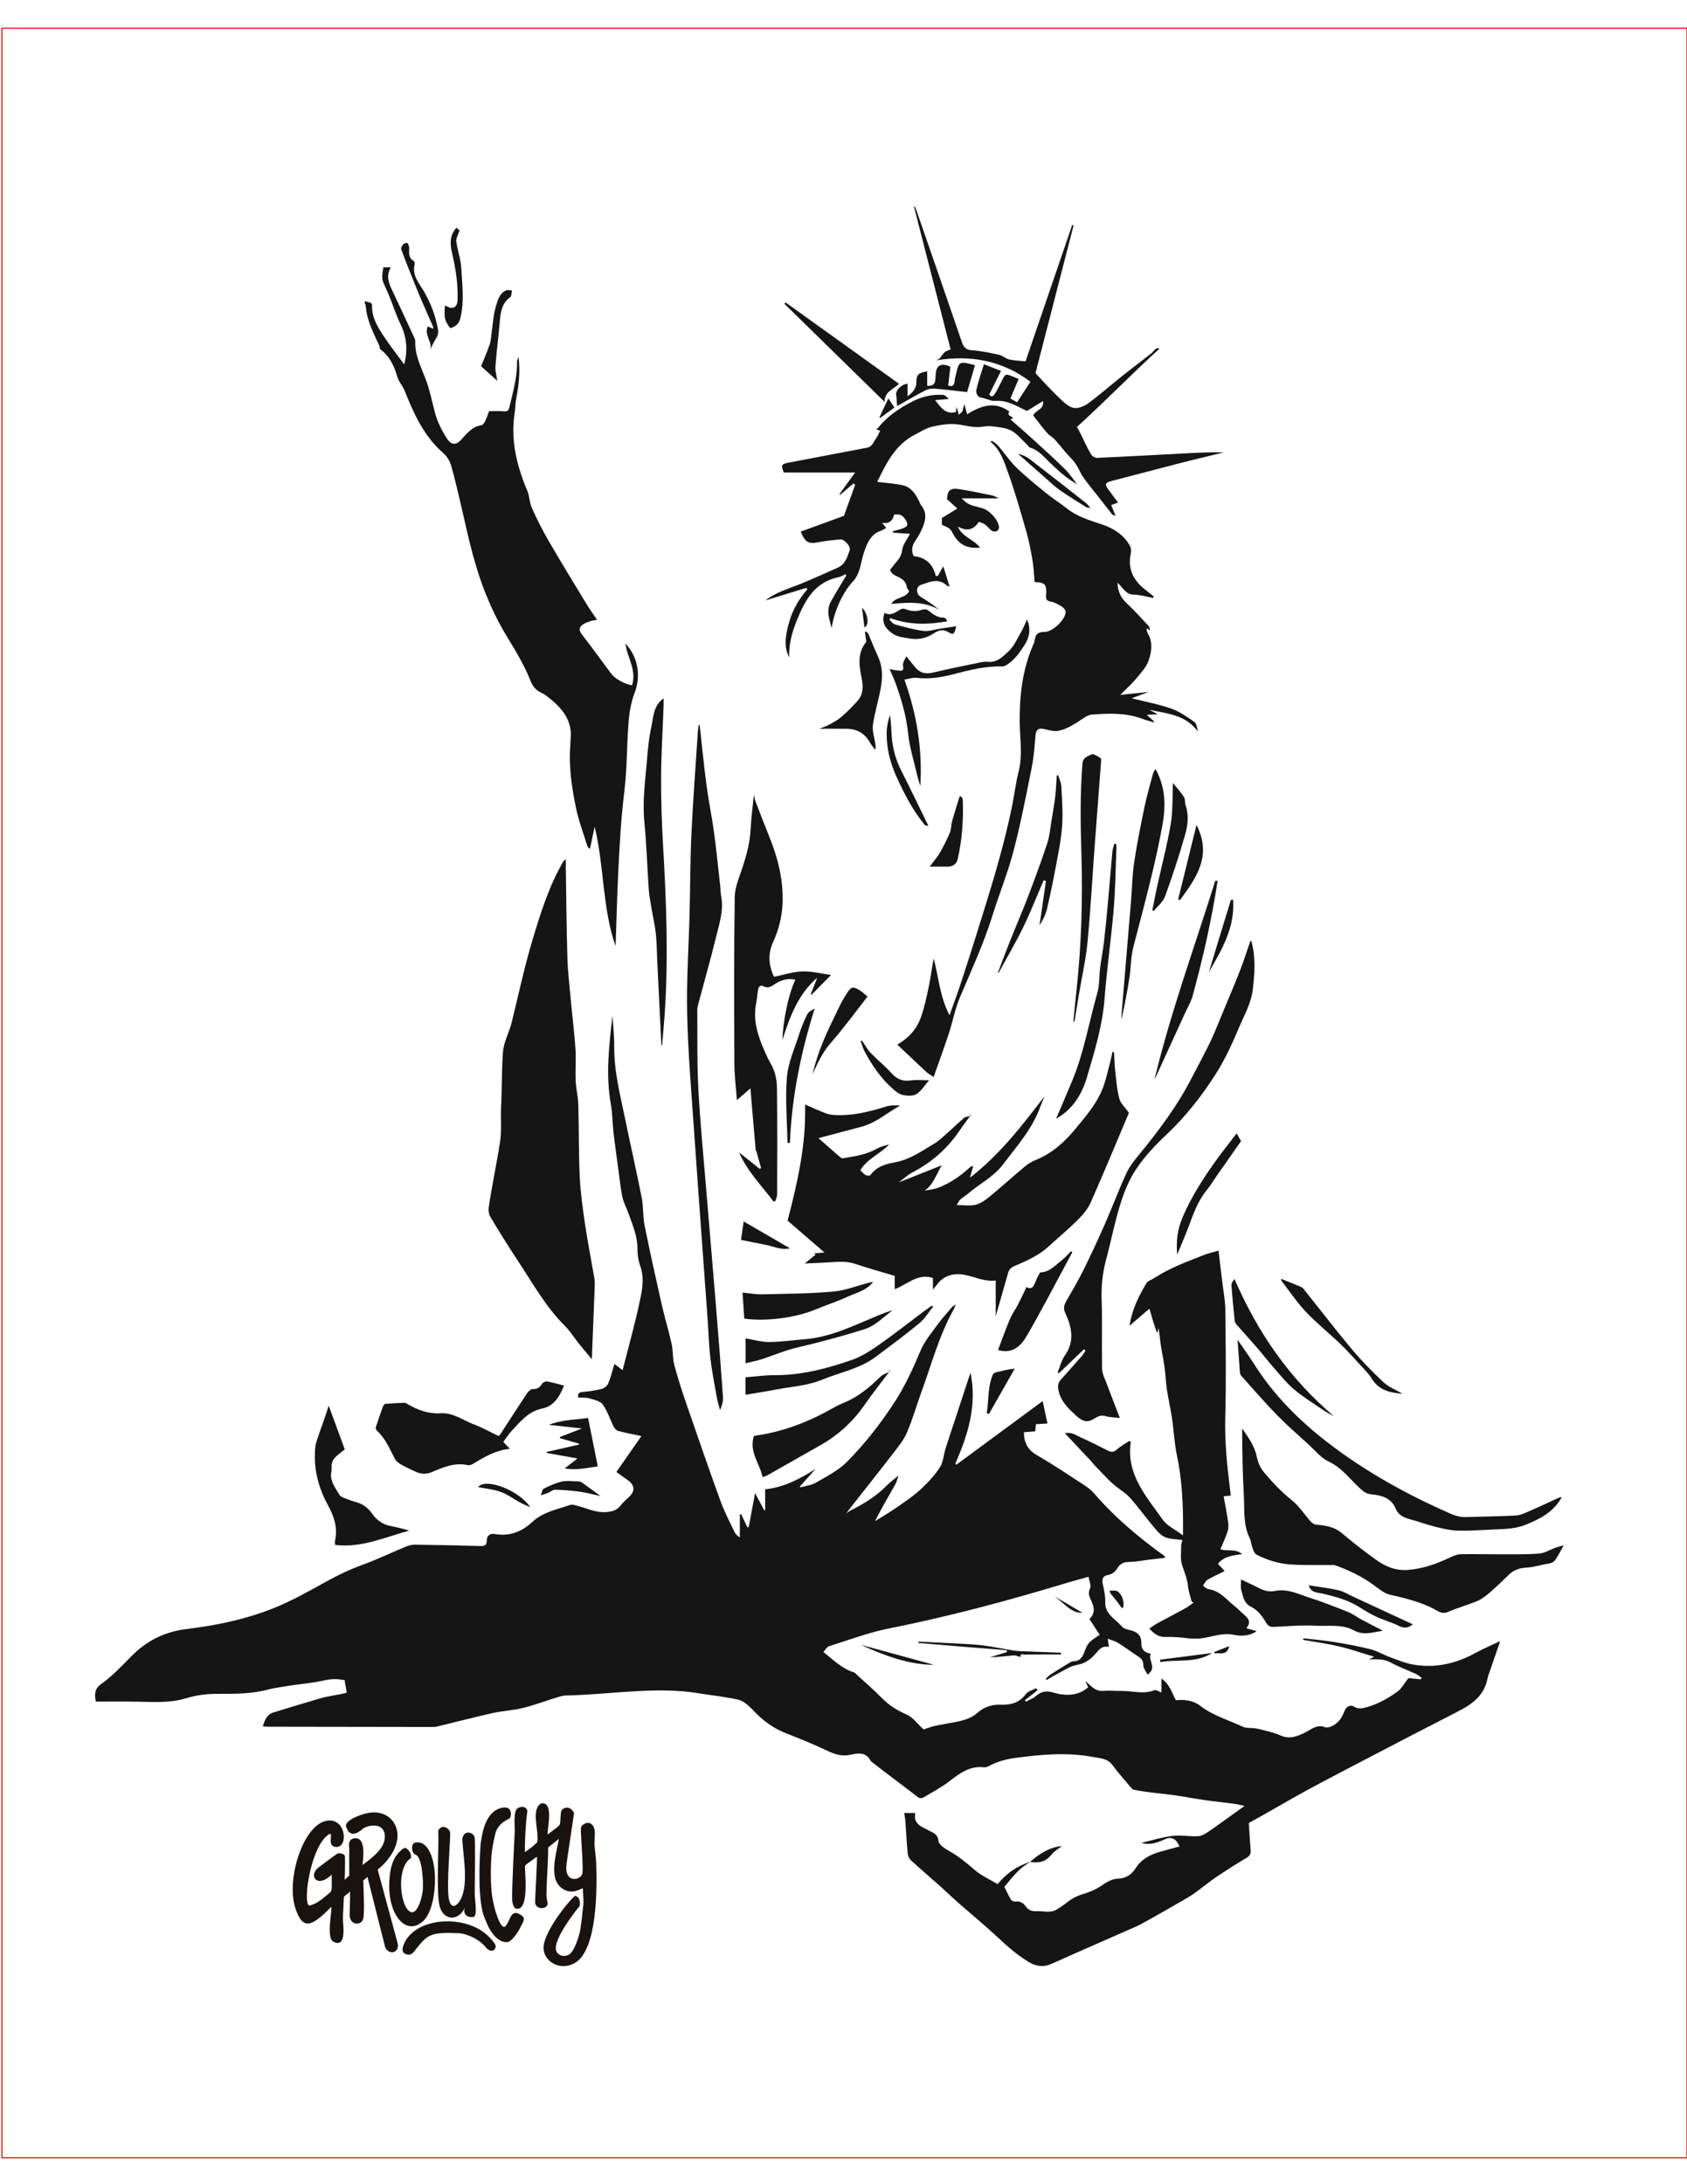 <svg xmlns="http://www.w3.org/2000/svg" viewBox="0 0 612 792"><defs><style>      .st0 {        fill: none;        stroke: #ed2025;        stroke-miterlimit: 10;        stroke-width: .45px;      }      .st1 {        fill: #191310;      }      .st2 {        fill: #151515;      }    </style></defs><g id="Layer_1"><g><path class="st2" d="M325.88,535.24c-.36,1.02-.58,2.11-1.11,3.03-2.47,4.38-5.02,8.71-7.35,13.32,2.57-1.61,5.2-3.13,7.7-4.86,2.99-2.07,6.06-4.11,8.73-6.55,2.64-2.41,5.14-5.1,7.09-8.07,1.26-1.91,1.36-4.56,2.08-6.85,1.15-3.65,2.38-7.27,3.58-10.9,1.25-3.82,2.5-7.63,3.76-11.45.55-1.66,1.09-3.32,1.71-5.19,2.43,11.84-.88,22.52-5.51,32.99.12.14.25.27.37.41,10.33-7.61,20.66-15.23,31.33-23.09.65,3.06,1.17,5.51,1.73,8.12-1.46.09-2.78.18-4.2.27-.08.9-.14,1.7-.22,2.59-1.45.11-2.79.21-4.12.32,0,3.73,1.36,6.37,4.69,8.3,5.77,3.35,11.33,7.06,16.92,10.7,1.43.93,2.85,2.01,3.96,3.29,7.45,8.66,16.15,15.89,25.35,22.56.1.08.14.25.37.67-1.96.23-3.81.44-5.66.66-2.52.31-5.03.85-7.55.86-2,0-3.24.73-4.21,2.32-.8,1.3-1.91,2.17-3.47,2.44-1.52.26-2.13,1.18-1.87,2.74.39,2.3,1.08,4.63.97,6.91-.22,4.57,3.68,6.2,5.95,8.94.72.86,2.23,1.18,3.44,1.48,2.49.62,3.8,2.15,3.72,4.66-.07,2.22,1.02,3.31,3.41,3.79-1.16,2.38,2.52,5.05-1.19,7.58-.58-1.23-1.51-2.33-1.51-3.43,0-1.62-.68-2.4-1.89-3.18-2.44-1.57-4.76-3.34-7.23-4.88-1.07-.67-2.36-.97-3.79-1.53.15,1.08.26,1.88.41,2.98-2.3-.56-3.33.71-4.71,2.3-1.68,1.94-3.72,3.7-6.78,4.2-2.72.44-5.22,2.29-7.79,3.57-1.13.56-2.18,1.27-3.27,1.91-.12-.13-.24-.27-.36-.4.6-.55,1.14-1.19,1.81-1.63,2.16-1.4,4.36-2.74,6.57-4.07.51-.31,1.09-.68,1.65-.69,3.35-.06,3.68-2.8,4.66-5.03.36-.81.91-1.61,1.57-2.2.95-.84,2.07-1.48,3.33-2.36-1.29-1.98-2.48-3.79-3.74-5.72,2.19-2.05,1.78-4.42.61-6.76-.73-1.47-1.18-2.69-.36-4.43.46-.99-.32-2.55-.58-4.12-2.77.77-5.32,1.43-7.83,2.19-21.27,6.45-42.7,12.18-64.52,16.53-7.4,1.47-14.56,4.18-21.79,6.45-.76.24-1.26,1.27-2.02,2.08,3.66,2.98,6.76,6.07,11.07,7.41.52.16.92.74,1.35,1.14,2.95,2.71,6,5.31,8.8,8.17,2.6,2.66,5.55,4.49,8.98,5.98,2.27.98,3.92,3.38,6.13,5.39,1.04-.33,2.51-.91,4.04-1.26,2.34-.53,4.72-.88,7.08-1.33,2.99-.58,5.97-1.28,8.32-3.36,2.52-2.23,5.33-3.15,8.72-3.02,3.49.13,6.66-.72,8.95-3.87.77-1.05,2.46-1.43,3.73-2.11.17.25.34.5.51.75-1.53,1.2-3.06,2.4-4.58,3.6.11.18.21.36.32.54,1.24-.68,2.67-1.15,3.69-2.07,1.84-1.66,3.8-1.96,6.04-1.3,4.62,1.36,9.06,1.42,12.89-1.85-.33-.71-.73-1.57-1.13-2.44l-.04.05c1.99,1.6,3.51,3.93,6.62,3.68,2.19-.18,4.41.06,6.61.03,3.99-.05,8,1.34,12-.28.59-.24,1.59.53,2.53.88v-5.06c3.06,2.03,3.75,5.2,5.24,7.83,3.16-.28,6.23.01,8.87,2.06,4.58,3.54,10.14,5.09,15.27,7.5,1.55.73,3.59.35,5.34.76,2.89.68,5.86,1.3,8.55,2.49,3.07,1.36,5.63.42,8.27-.81,1.09-.51,2.1-1.17,3.17-1.74,1.39-.74,2.73-1.15,4.4-.54,1.92.69,4.86-1.15,6.31-3.67.44-.77.76-1.62,1.12-2.44.58-1.34,2.09-2.06,3.25-1.31,1.57,1.02,3.04.69,4.67.23,4.07-1.14,7.7-3.19,11.08-5.59,1.56-1.11,2.53-3.04,4.05-4.94,1.2.11,2.85.27,4.51.42.09-.19.17-.38.26-.57-.68-.47-1.31-1.04-2.05-1.38-3.02-1.39-6.18-2.5-9.07-4.11-2.39-1.33-4.84-1.24-7.96-1.18.78-.38,1.04-.5,1.91-.93-4.6-1.38-8.67-2.8-12.85-3.79-4.26-1-8.62-1.58-12.94-2.34.02-.19.05-.38.07-.57,3.72.44,7.47.74,11.17,1.34,4.44.73,8.89,1.54,13.25,2.65,2.42.61,4.64,1.99,7.01,2.85,2.77,1.01,5.56,2.19,8.44,2.69,8.06,1.4,15.6-.35,22.73-4.3,2.71-1.5,5.59-2.68,8.81-4.21-1.21,3.52-2.29,6.71-3.4,9.89-.47,1.34-1.03,2.77-1.32,4.14-1.3,6.14-5.92,9.09-10.96,11.67-10.44,5.35-20.93,10.76-31.32,16.21-7.84,4.11-15.71,8.14-23.49,12.38-6.9,3.76-13.64,7.83-20.7,11.66.16,3.27.45,6.6.67,9.92.08,1.26-.28,1.96-1.44,2.68-8.24,5.07-2.02,1.13-10.14,6.39-3.34,2.16-6.36,4.8-9.64,7.06-1.52,1.05-18.06,10.48-19.77,11.24-10.36,4.58-20.76,9.07-31.09,13.72-3.12,1.4-5.82,1.03-8.66-.73-4.04-2.49-7.55-5.55-11-8.79-4.61-4.33-9.52-8.33-14.27-12.51-2.2-1.93-4.3-3.98-6.48-5.92-3.55-3.16-7.18-6.25-10.69-9.47-.64-.58-1.15-1.58-1.23-2.44-.38-4.01-.58-8.03-.88-12.05-.06-.88-.26-1.75-.41-2.73h4.04c-.88,4.21,2.58,5.06,5.26,6.54,1.46.81,2.89,1.19,3.12,3.53.13,1.35,2.23,2.81,3.76,3.64,3.48,1.9,6.42,4.39,9.4,6.95,2.49,2.14,5.63,3.51,8.33,5.13,3.37-4.14,7.24-6.61,11.84-8.09-1.09.76-2.24,1.44-3.25,2.3-1.07.91-2.03,1.95-2.97,2.99-1.01,1.12-1.93,2.3-3.17,3.79.61,1.24,1.37,2.94,2.31,4.54.26.45,1.1.88,1.6.8,1.74-.26,2.93.49,3.85,1.78.98,1.39,2.27,1.8,3.92,1.72,2.44-.13,5,.79,7.3-.61,1.55-.94,3.01-2.02,4.46-3.11,1.62-1.22,3.36-1.99,5.33-2.57,2.34-.69,4.67-1.74,6.67-3.13,1.88-1.3,3.77-2.36,6-2.41,2.83-.07,4.85-1.7,6.14-3.71,2.14-3.35,5.19-4.94,8.74-5.97,2.48-.72,4.97-1.36,7.24-1.98-.42-.67-.76-1.52-1.35-2.11-1.04-1.01-2.29-1.21-3.7-.6-2.76,1.18-5.52,2.42-8.79,1.41,3.69-.87,7.35-2.04,11.09-2.5,3.12-.38,6.36.26,9.53.08,1.31-.08,2.69-.95,3.84-1.75,4.25-2.93,8.41-5.98,12.92-9.21-1.41-.3-2.62-.64-3.84-.8-3.56-.48-7.14-.83-10.69-1.34-3.62-.52-7.2-1.22-10.82-1.74-2.83-.41-5.7-.63-8.54-1-2.11-.27-4.21-.58-6.29-1.01-.5-.1-.95-.69-1.32-1.13-2.15-2.57-4.4-5.08-6.38-7.79-1.81-2.48-4.6-2.47-7.05-2.94-9.44-1.8-18.86-.9-28.31.35-3.43.45-6.53,1.35-9.52,2.95-.51.27-1.16.51-1.71.44-5.13-.62-8.79,2.13-12.55,5.03-2.94,2.27-6.28,4.03-9.49,5.93-.45.26-1.37.31-1.74.02-5.7-4.39-11.34-8.52-16.99-12.97-.12-.09-.26-.19-.33-.31-1.7-3.29-4.6-2.9-7.41-2.25-2.98.69-5.6-.15-8.35-1.45-4.88-2.3-9.87-4.36-14.9-6.31-3.9-1.51-7.25-3.74-10.24-6.59-1.73-1.65-3.3-3.56-5.29-4.81-1.51-.95-3.55-1.15-5.38-1.49-2.79-.51-5.6-.86-8.41-1.27-2.47-.36-4.94-.79-7.42-1.02-14.4-1.32-28.72,1.16-43.08,1.44-1.04.02-2.1.3-3.1.61-4.06,1.26-8.05,2.75-12.15,3.81-3.87,1-7.88,1.14-11.78,2.03-6.4,1.47-12.77,3.09-19.15,4.64-.64.16-1.3.33-1.96.33-19.99-.02-39.98-.05-59.97-.09-.59,0-1.19-.07-1.95-.12.57-2.09,1.51-4.3,3.54-4.95,5.74-1.81,11.47-3.48,17.23-5.2,3.15-.94,6.36-1.19,9.61-2.05,0-1.56-.66-2.9-.66-4.56-2.72-.48-4.71-.54-7.55.1-4.92,1.11-9.92,1.38-14.89,2.28-1.68.31-3.4.49-5.05.94-6.11,1.66-12.34,1.69-18.51,1.64-3.97-.04-7.83.46-11.54,1.59-5.86,1.79-11.8,1.36-17.86,1.25-4.93-.09-9.87-.02-14.93-.02-.45-2.57-.59-4.61,2.05-6.46,3.84-2.69,7.5-6.58,10.78-9.92,5.61-5.71,12.15-8.97,20.12-9.94,10.66-1.3,21-3.42,30.95-7.32,6.88-2.69,13.38-6.4,19.88-9.98,4.13-2.28,8.3-4.29,12.75-5.9,5.4-1.95,10.6-4.48,15.92-6.67,1.08-.45,2.32-.73,3.48-.72,7.83.1,15.66.28,23.48.48,1.46.04,2.42-.07,2.43-2.02,0-1.67,1.06-2.64,3-2.31,5.23.9,9.64-.79,13.47-4.36,3.91-3.65,9.09-4.59,13.91-6.24.62-.21,1.45.11,2.17.28,3.62.85,7,2.71,10.92,2.33,1.93-.18,3.6-.56,4.9-2.17.94-1.18,2.06-2.23,3.18-3.26,2.38-2.17,2.18-4.4-.59-6.27-1.26-.85-2.47-1.77-3.94-2.83,3.04-4.36,6.03-8.64,9.07-13.01-2.63-.56-5.58-1.11-8.47-1.88-.67-.18-1.31-1.02-1.66-1.71-1.33-2.63-2.21-5.55-3.92-7.89-.91-1.25-3.11-1.7-4.82-2.19-1.27-.36-2.7-.21-4.05-.29-.26-1.47.28-1.92,1.64-2.04,2.32-.2,4.66-.54,6.92-1.12.9-.23,1.96-1.09,2.31-1.93.92-2.19,1.48-4.54,2.27-7.08,1.02.76,1.95,1.46,2.97,2.22,2.27-9,4.77-17.74,6.57-26.62.72-3.57,1.18-7.44-.2-11.21-.74-2.02-.98-4.31-1-6.49-.04-4.54-1.85-8.55-3.31-12.68-.68-1.92-1.71-3.75-2.13-5.72-.67-3.18-.99-6.44-1.43-9.67-.63-4.67-1.3-9.34-1.84-14.02-.37-3.23-.33-6.52-.89-9.71-.95-5.35-1.19-10.71-.94-16.1.26-5.43.81-10.85,1.51-16.28.22,3.74.66,7.47.62,11.21-.1,9.07,2.23,17.75,4.02,26.51,1.93,9.45,4.1,18.85,5.96,28.31.64,3.26.36,6.7,1.02,9.96,1.93,9.6,4.06,19.16,6.22,28.71,1.09,4.81,2.55,9.53,3.61,14.34.55,2.49.31,5.17.96,7.61,1.31,4.9,2.88,9.74,4.54,14.54,4.03,11.71,8.09,23.42,12.32,35.06,1.37,3.78,3.29,7.36,5.02,11.01.34.72.97,1.3,1.89,1.87v-8.28c.17-.03.34-.06.5-.09.74,1.56,1.47,3.13,2.21,4.69.17,0,.33,0,.5,0,.74-3.94,1.48-7.88,2.32-12.36,1.23,2.3,2.28,4.26,3.32,6.21.11-.01.23-.03.34-.04v-7.56c6.93-.69,12.72-3.87,18.28-7.37-1.88,2.11-3.76,4.22-5.65,6.32.02.12.05.25.07.37,1.91-.55,4.04-.75,5.7-1.72,3.91-2.28,8.14-4.39,11.26-7.54,6.54-6.59,12.26-13.91,17.35-21.76,3.82-5.89,6.65-12.14,9.35-18.56,1.46-3.47,4.03-6.49,6.27-9.59,1.57-2.17,3.41-4.14,5.15-6.19.23-.27.56-.44,1.28-1.01-.3.88-.36,1.28-.55,1.61-5.37,9.51-8.13,20.03-11.84,30.19-1.79,4.9-3.2,9.96-5.27,14.74-1.2,2.77-3.23,5.23-5.11,7.66-5.24,6.8-10.6,13.52-15.91,20.27-.3.42-.6.85-.9,1.27-.12-.01-.24-.02-.37-.03.11.03.22.05.33.08.43-.31.86-.62,1.3-.94,4.88-2.42,9.5-5.21,13.35-9.14,1.27-1.3,2.77-2.37,4.17-3.54,0,0,0-.01,0-.01Z"></path><path class="st2" d="M351.86,404.77c-1.37,1.88-2.77,3.74-4.09,5.66-4.37,6.32-9.99,11.16-16.81,14.72-1.8.94-3.32,2.42-4.98,3.65l.05.04v-.09c5.1-2.03,10.2-4.05,15.6-6.2-1.94,3.24-2.97,6.92-6.21,9.23,0,0,.01-.02.02-.03,1.63-.34,3.34-.47,4.87-1.05,4.51-1.71,8.37-4.47,11.9-7.72.13-.12.41-.08.85-.14-.41,1.43-.78,2.74-1.2,4.21,10.85-8.37,18.92-18.9,27.06-29.53-.49,1.21-1.03,2.4-1.47,3.63-2.88,8.11-8.52,14.41-13.6,21.1-3.42,4.5-8.45,6.96-12.61,10.52-.91.78-1.99,1.38-2.88,2.19-.49.44-.74,1.14-1.28,2,2.71,0,4.93.4,6.91-.12,1.85-.49,3.6-1.77,5.13-3.03,4.35-3.58,8.52-7.36,12.84-10.97,1.11-.92,2.43-1.68,3.77-2.22,5.88-2.38,10.35-6.38,14.36-11.23,3.6-4.36,7.31-8.63,9.57-13.82,1.46-3.35,2.14-7.05,3.13-10.6.32-1.16.52-2.35.78-3.53.19.01.39.03.58.04.11,2.03.13,4.07.35,6.09.4,3.59.64,7.24,1.53,10.71.46,1.82,2.17,3.32,3.51,5.24-4.5,10.62-9.05,21.65-13.88,32.55-1.04,2.35-2.87,4.47-4.72,6.31-3.37,3.36-7.05,6.4-10.56,9.62-3.6,3.31-8,5.21-12.41,7.09-1.17.5-1.91,1.25-2.25,2.46-1.51,5.3-3.03,10.59-4.5,15.75v-12.98c-4.12.5-7.65-1.38-11.4-2.08-3.51-.65-7.34.07-9.83,3.46-.38.52-.82,1.01-1.55,1.9v-4.22c-5.62-1.72-9.32,2.38-13.85,4.08v-4.82c-4.84-1.45-9.7-2.8-14.48-4.39-3.19-1.06-6.36-.7-9.57-.5-2.69.17-5.39.25-8.6.4,1.61-1.31,2.78-2.27,3.95-3.23-.17-.14-.34-.27-.56-.46,1.33-.1,2.61-.2,3.77-.29-4.51-3.9-8.99-7.77-13.38-11.56,3.62-14.01,6.77-27.59,6.33-42.1,2.78,1.19,5.12,2.26,7.52,3.18.95.37,2.02.53,3.05.6,6.51.4,12.7-1.13,18.84-3.06,1.58-.5,3.33-.46,5.1-.35-4.75,2.62-8.81,6.33-14.15,7.71-5.12,1.33-10.23,2.71-15.49,4.1,2.61,2.3,5.31,4.69,8.03,7.04.23.2.68.29,1,.24,4.18-.69,8.38-1.29,12.16-3.45,1.35-.77,2.93-1.13,4.45-1.53-3.21,3.42-7.89,5.09-10.45,9.35.73.69,1.26,1.39,1.96,1.77.46.25,1.51.26,1.71-.03,2.26-3.21,5.73-4.02,9.23-4.69,5.22-.99,9.42-4.07,13.83-6.66,1.95-1.15,3.59-2.83,5.32-4.34,1.92-1.68,3.72-3.48,5.67-5.11.49-.41,1.35-.36,2.04-.53,0,0-.02,0-.02,0Z"></path><path class="st2" d="M223.29,343.01c-4.84-13.91-4.03-28.64-7.57-43.26-.62,2.92-1.14,5.39-1.71,8.09-.35-.37-.8-.64-.92-1.02-1.45-4.65-3.2-9.25-4.17-14.01-1.53-7.5-2.68-15.1-2-22.83.04-.45-.03-.92.03-1.37,1.02-7.66-3.48-12.32-8.93-16.46-.46-.35-.97-.65-1.5-.88-2.1-.91-3.28-2.4-4.15-4.61-2.3-5.83-5.63-11.14-8.87-16.51-2.76-4.57-5.1-9.45-7.13-14.39-1.98-4.84-3.54-9.88-4.92-14.93-1.68-6.15-2.95-12.41-4.43-18.61-1.09-4.56-2.1-9.14-3.43-13.62-.47-1.57-1.51-3.2-2.75-4.28-7.03-6.09-10.67-14.22-14.02-22.57-.73-1.83-2.1-3.18-2.66-5.07-1.13-3.87-2.75-7.45-6.07-9.92-.41-.31-.32-1.06-.53-1.52-2.09-4.53-4.46-8.98-4.84-14.09-.06-.8-.49-1.12-.39-1.98,1.93.77,2.67.28,2.64,1.77-.08,4.1,1.93,7.43,4.02,10.64,2.4,3.66,5.12,7.11,7.65,10.56,1.25-4.67,1.08-9.6-1.31-14.51-2.02-4.15-3.15-8.35-5.09-12.54-1.75-3.79-1.89-3.64-1.16-8.2.64.24,1.75-.19,2.67.16-1.94,3.14-.48,6.14.78,8.78,2.55,5.33,5.02,10.69,7.5,16.05.28.61.64,1.29.62,1.92-.18,4.94,2.03,9.15,3.73,13.58,1.47,3.82,2.28,7.89,3.31,11.87.93,3.59,2.52,6.84,4.56,9.91,1.45,2.19,3.15,2.32,4.92.42,2.13-2.28,4.03-4.89,7.5-5.39.51-.07,1.04-.88,1.33-1.47.55-1.11.93-2.3,1.43-3.62,1.78,0,3.58-.1,5.38.04,1.23.09,1.69-.21,1.98-1.47,1.28-5.45,2.89-10.84,2.77-16.53,0-.39.24-.79.55-1.72.7,5.57.06,10.47-.88,15.37-.3,1.54-.24,3.15-.49,4.71-1.61,10.02.71,19.39,4.58,28.54.8,1.9.74,4.18,1.58,6.05,1.84,4.08,3.85,8.1,6.09,11.97,4.51,7.77,9.21,15.44,13.88,23.12,1.13,1.86,2.42,3.62,3.74,5.56-.96.19-1.77.28-2.53.53-.9.3-1.84.62-2.6,1.16-1.37.96-1.6,2.04-.43,3.55,3.68,4.76,7.18,9.65,10.81,14.46,1.36,1.81,5.14,3.76,7.42,4.05,1.32-4.06-.27-7.72-1.53-11.44-.38-1.1-.57-2.27-.93-3.74,4.69,4.76,5.73,11.89,3.47,17.73-1.28,3.3-1.94,6.95-2.23,10.49-.69,8.55-.55,17.19-1.59,25.69-1.24,10.09-1.75,20.2-2.24,30.32-.38,7.97-.57,15.95-.85,23.92-.02.5-.05,1-.08,1.5Z"></path><path class="st2" d="M410.61,253.22c5.01,1.26,9.74,2.13,14.23,3.7,2.99,1.05,5.72,2.96,8.35,4.79.87.6,1.1,2.14,1.38,3.54-4.48-6.09-11-6.48-17.57-7.86.96.57,1.6.81,2.96,1.61-1.48.08-2.54.13-3.96.2,1.06.95,1.87,1.68,2.68,2.4-.06.11-.11.22-.17.33-1.41-.43-2.84-.8-4.21-1.32-5.96-2.23-12.13-1.96-18.29-1.49-1.03.08-2.09.7-2.98,1.3-2.79,1.88-5.6,3.8-8.88,4.54-1.52.34-3.31-.08-4.88-.5-2.5-.67-3.46-.02-3.65,2.4-.29,3.82-.58,7.67-1.33,11.42-2.03,10.12-3.99,20.29-6.6,30.27-2.06,7.89-5.18,15.5-7.61,23.3-3.18,10.24-7.66,19.93-11.84,29.77-1.76,4.16-2.57,8.71-3.99,13.02-1.72,5.22-3.62,10.39-5.55,15.88-1.03-.7-1.88-1.14-2.57-1.76-2-1.8-3.93-3.68-5.89-5.53-1.48-1.39-2.95-2.79-4.72-4.45,4.28-2.47,7.07-5.74,8.54-9.83,1.33-3.72,2.13-7.64,2.94-11.52.68-3.26,1.05-6.59,1.73-9.89,1.77,6.74,2.21,13.81,5.73,20.61,1.47-4.15,2.82-7.72,4.01-11.35,1.95-5.89,3.84-11.8,5.69-17.72,4.83-15.47,9.78-30.92,13-46.84.84-4.16,1.34-8.41,2.38-12.52,1.51-5.99.43-11.97.38-17.94-.08-9.54.98-18.84,4.78-27.7.27-.62.57-1.26.66-1.92.27-2.06,1.12-3.06,3.46-3,2.96.08,7.67-4.42,7.76-7.21.02-.68-.76-1.62-1.42-2.03-1.28-.79-2.69-1.59-4.13-1.82-1.59-.26-1.61-1.25-1.54-2.24.31-3.89-.34-4.73-4.15-4.78-.24-2.63-.34-5.3-.78-7.93-.58-3.44-1.23-6.89-2.19-10.23-2.09-7.27-4.15-14.57-6.72-21.69-1.42-3.94-2.74-8.13-6.26-10.98.12-.15.25-.29.37-.44.77.57,1.68,1.03,2.29,1.74,2.26,2.63,4.21,5.58,6.68,7.99,3.38,3.29,7.08,6.27,10.75,9.25,2.45,1.99,5.16,3.67,7.63,5.64,3.78,3,8.3,4.26,12.75,5.77,4.18,1.41,7.81,3.72,10.03,7.7.43.76.52,1.91.33,2.78-1.16,5.41.77,9.56,4.94,12.89,1.11.89,2.23,1.78,3.34,2.67-.04.2-.07.4-.11.59-2.36-.43-4.72-1.18-7.09-1.21-2.98-.04-3.87-2.55-5.88-4.3.05,3.36,1.34,5.62,3.55,7.66,2.7,2.49,5.14,5.26,7.65,7.94.38.4.53,1.02.5,1.76-.28-.25-.56-.5-.94-.84-.12.23-.26.36-.24.45.11.44.2.91.42,1.29,1.92,3.27,1.43,6.79.32,9.97-.83,2.37-2.77,4.42-4.43,6.43-1.77,2.13-3.64,3.72-5.83,6.02,3.52-.49,6.6-.62,10.31-1.14-2.2.83-3.97,1.5-6.12,2.32Z"></path><path class="st2" d="M205.27,311.6c0,1.27-.01,2.21,0,3.15.17,10.79.24,21.58.56,32.36.15,5.12.76,10.24,1.23,15.35.54,5.94,1.3,11.86,1.7,17.81.26,3.85-.09,7.74.08,11.61.13,2.92.88,5.82.96,8.73.25,8.66.1,17.33.51,25.98.28,5.85,1.09,11.69,1.95,17.49.97,6.54,2.27,13.02,3.39,19.54.15.89.13,1.82.1,2.72-.33,8.65-.67,17.3-1.04,26.54-1.79-2.16-3.34-3.98-4.84-5.85-1.62-2.03-2.98-4.3-4.81-6.11-7.17-7.08-11.94-15.86-17.43-24.12-3.39-5.1-6.6-10.31-9.75-15.56-.56-.94-.73-2.33-.58-3.44.51-3.74,1.24-7.44,1.9-11.16.76-4.32,1.63-8.62,2.25-12.95.59-4.11.12-8.25.33-12.39.34-6.6.19-13.23.68-19.81.27-3.64,2.3-7.23,3.18-10.8,2.53-10.32,4.75-20.73,7.84-30.88,2.88-9.44,5.86-18.93,10.94-27.54.09-.16.3-.24.85-.66Z"></path><path class="st2" d="M410.23,522.76c-1.81,11.79,5.6,19.78,11.55,28.25,1.61,2.29,4.59,3.62,7.38,5.71,0-3.11.05-5.5-.01-7.89-.19-7.08-.7-14.11-2.19-21.08-.94-4.42-1.12-9-1.79-13.48-.52-3.54-1.35-7.03-1.88-10.57-.39-2.6-.45-5.26-.81-7.87-.39-2.83-1.02-5.64-1.43-8.47-.29-1.99-.4-4.02-.81-5.99l-.19,1.53c-.14.04-.29.08-.43.11-.43-1.27-.88-2.53-1.28-3.81-.41-1.32-.77-2.65-1.35-4.67-2.61,2.24-4.88,4.18-7.21,6.17.8-5.68,3.27-10.63,6.1-15.4.52-.87,1.89-1.23,2.84-1.86,5.56-3.66,11.78-5.9,17.91-8.33,1.7-.67,3.51-1.06,5.42-1.62.49,4.08.93,7.68,1.35,11.27.4,3.37,1.08,6.73,1.12,10.1.13,13.07.32,26.15-.03,39.22-.24,8.92.71,17.68,1.8,26.46.07.53.12,1.06.2,1.76-.82.08-1.6.16-2.58.26.57,3.19,1.19,6.32,1.64,9.47.16,1.1.11,2.33-.23,3.37-.7,2.12-1.67,4.15-2.58,6.35,2.43.94,5.3-.41,7.87,1.76-3.45.52-6.58.8-8.79,3.53.79.84,1.6,1.7,2.47,2.63-2.18,1.09-4.3,2.02-6.27,3.19-.71.42-1.08,1.41-1.61,2.13.65.43,1.27,1.16,1.96,1.25,4.25.55,6.64,3.91,9.67,6.28,1.19.93,2.21,2.07,3.36,3.05,1.51,1.28,2.55,2.63.75,4.85,1.42.39,2.54.7,3.72,1.03-2.49,1.82-5.57,1.89-8.17,1.35-3.31-.68-6.25.15-9.24.81-2.49.55-4.86.77-7.38.45-2.71-.35-5.46-.57-8.19-.49-2.45.08-4.1-1-5.96-3.05,1.01-.66,1.87-1.32,2.82-1.84,3.47-1.89,6.98-3.7,10.45-5.61,1.01-.56,1.9-1.34,2.85-2.02-.24-.09-.48-.17-.72-.26-.46-1.83-1.14-3.64-1.33-5.5-.28-2.74-1.3-5.19-2.16-7.75-.71-2.13-.32-4.63-.34-6.97,0-.65.27-1.3.46-2.16-2.3-.35-4.68-.22-6.54-1.14-1.78-.87-3.15-2.73-4.49-4.33-2.77-3.29-5.25-6.84-8.15-10-1.75-1.91-4.19-3.18-6.12-4.95-2.31-2.12-4.42-4.46-6.61-6.71-.46-.47-.82-1.03-1.27-1.51-3.07-3.28-6.15-6.55-9.46-10.07,2.57-.55,4.21.84,5.95,1.61,3.27,1.46,6.47,3.07,9.66,4.7,1.23.63,2.11.61,3.21-.39,1.32-1.19,2.93-2.05,4.42-3.05.22.06.44.12.66.19Z"></path><path class="st2" d="M390.86,175.66c-4.06-2.24-7.38-5.37-10.67-8.59-1.91-1.87-3.75-3.98-6.52-4.77-.4-.11-.67-.68-1.02-1.01-1.87-1.75-3.52-3.87-5.68-5.1-1.86-1.06-4.3-1.22-6.51-1.55-1.33-.2-2.75-.12-4.09.1-3.14.5-6.07-.52-9.1-.87-2.98-.34-6.16.17-9.13.85-2.17.5-4.17,1.83-6.2,2.87-7.12,3.62-10.41,10.34-13.67,17.07-.05.11.04.29,0,.07,3.14.4,6.21.57,9.19,1.22,2.99.65,4.62,3.07,5.91,5.67.27.54.45,1.15.81,1.61,2.41,3,1.49,6.02.08,9.03-.54,1.15-1.15,2.3-1.88,3.34-1.27,1.78-2.07,3.6-.93,6.05,4.06.39,6.98,2.67,8.02,7.18l.72.04c.65-1.15,1.3-2.29,2.01-3.53.71,2.31,1.47,4.73,2.25,7.27-.23-.06-.7-.04-.94-.27-3.07-2.92-6.36-1.3-9.44-.25-1.89.65-1.77,3.29-.06,4.34,2.31,1.41,4.59,2.87,6.7,4.71-5.46-3.21-11.28-2.69-17.35-2.16,1.44-2.62,5.12-1.95,6.46-4.58-.29-.52-.81-1.05-.89-1.64-.38-2.52-2.38-3.22-4.28-4.15-.7-.34-1.39-1.02-1.71-1.72-.14-.31.63-1.06,1.01-1.59,1.29-1.77,3.03-3.07,3.3-5.7.21-2.08,1.85-4.01,2.86-6.03-1.89-.13-4.02-.29-6.16-.44-.01-.17-.03-.34-.04-.51,1.22-.34,2.49-.59,3.67-1.05,1.8-.7,1.99-1.53.9-3.13-1.19-1.73-1.69-1.98-4.1-1.89-.48,2.05-1.59,3.51-4.38,3.04.6.74.99,1.22,1.49,1.85-.63.34-1.24.78-1.91,1-2.46.8-3.88,2.51-4.97,4.81-1.21,2.54-1.79,5.18-2.43,7.88-.47,1.96-1.31,4.22-2.69,5.65-4.02,4.17-7.08,11.58-7.78,17.01-.83-3.3-2.11-6.35-.29-9.65,1.65-3,3.83-6.54,5.6-9.48-.1-.15-.19-.3-.29-.45-.83.36-1.63.88-2.51,1.07-8.63,1.82-12.1,8.17-15.14,15.64-1.75,4.3-2.96,8.68-2.78,13.45-1.84-3.58-1.65-7.12.09-13.13,1.27-4.37,3.53-8.11,6.49-11.53-.12-.18-.24-.36-.36-.54-4.9,1.5-9.81,3-14.84,4.54,3.91-3.04,8.53-4.27,12.9-6.05,4.5-1.84,8.93-3.86,13.37-5.84,2.7-1.21,3.43-3.87,4.3-6.32.47-1.33-1.94-4.03-3.39-3.9-2.62.24-5.26.46-7.82,1-3.64.76-4.97.12-6.56-3.83,5.46-1.99,10.92-3.99,15.69-5.73,1.46-4.04,2.76-7.66,4.06-11.27-.2-.15-.39-.31-.59-.46-1.61,1.36-3.23,2.73-4.84,4.09-.1-.06-.2-.11-.3-.17,1.82-2.52,3.65-5.04,5.71-7.9h-25.87c-1.1-2.57-.82-3.08,1.48-3.52,9.56-1.81,19.11-3.67,28.67-5.45,2.05-.38,2.39-2.25,3.4-3.52.58-.73.89-1.68,1.4-2.69-.41-.11-.84-.23-1.44-.4.33-.3.63-.52.85-.79,3.3-4.11,7.66-6.99,12.19-9.34,3.39-1.76,7.34-2.73,11.34-2.42.61.05,1.16.81,2.01,1.43-1.99.19-3.49.34-5,.48,2.06,2.6,3.75,5.29,7.52,4.32.08-.54.18-1.18.28-1.9.28,1.02.54,1.96.8,2.9.43-.41.86-.82,1.29-1.23.19-.74.39-1.48.71-2.71.43,1.58.71,2.62,1.01,3.75,5.08-3.25,10.12-4.81,15.32-1.01-1.14,1.7,1.13,1.54,1.3,2.48-.26.09-.53.19-.82.29.05.1.08.23.16.3,2.61,2.3,5.26,4.56,7.82,6.9,3.96,3.61,7.95,7.21,11.77,10.97,1.65,1.62,2.92,3.62,4.37,5.45l.06.05Z"></path><path class="st2" d="M567.29,560.34c-1.15,2.04-1.99,3.72-3.04,5.26-.41.6-1.24,1.15-1.95,1.26-2.96.47-5.77,1.42-8.76,1.59-2.46.14-4.49.89-6.25,2.63-2.32,2.29-4.52,4.38-6.99,6.51-1.28,1.11-2.88,2.33-4.42,2.97-3.48,1.44-7.15,2.45-10.61,3.94-2.32,1-3.93-.54-5.51-1.32-4.88-2.42-10.26-3.75-15.47-4.92-2.2-.49-4.2-2.23-6.12-3.63-4.16-3.04-8.75-5.21-13.55-6.97-.68-.25-1.5-.16-2.26-.17-4.78-.06-9.58.12-14.34-.22-4.25-.3-8.36-1.59-12.17-3.54-.73-.37-1.15-1.56-1.49-2.45-.44-1.16-.48-2.49-1.02-3.59-2.42-4.89-1.81-10.19-2.1-15.34-.45-8.09-.62-16.19-.62-24.35,2.3,3.25,4.58,6.44,5.35,10.38.42,2.18,1.31,3.99,2.78,5.74,3.02,3.6,6.21,6.93,9.9,9.88,2.64,2.11,4.54,5.15,6.84,7.71.48.53,1.24,1.05,1.92,1.12,3.38.32,6.61.75,9.39,3.1,3.9,3.29,7.92,6.44,12.06,9.42,3.53,2.54,7.17,4.29,12.01,3.9,5.56-.44,10.42-2.26,15.29-4.56,1.17-.55,2.49-1.09,3.75-1.12,4.63-.11,9.26.04,13.89.03,4.86-.02,9.73.1,14.57-.28,2.05-.16,4.01-1.43,6.02-2.15.8-.29,1.63-.47,2.85-.82Z"></path><path class="st2" d="M280.63,435.7c-4.33-5.8-9.54-10.95-12.48-17.8,2.49,1.98,4.99,3.97,7.48,5.95l.47-.3c-.56-2.02-1.12-4.03-1.69-6.05-.06-.21-.26-.39-.28-.6-.64-7.35-1.26-14.71-1.9-22.25-1.4,1.21-3.02,2.61-4.91,4.25-.33-4.65-.89-8.93-.91-13.21-.08-20.13-.17-40.26.13-60.39.05-3.68,1.72-7.38,2.9-10.99,1.45-4.45,2.63-8.9,2.87-13.61.21-4.21.78-8.4,1.18-12.5.2.78.35,1.78.7,2.7,1.65,4.31,3.34,8.61,5.05,12.89,3.17,7.91,5.13,16.13,4.61,24.63-.27,4.37-1.44,8.92-3.27,12.89-1.99,4.3-1.79,8.1-.14,12.17.05.13.14.24.42.72,3.28-.67,6.68-1.83,10.12-1.95,3.46-.12,6.96.8,10.49,1.28-2.4,2.44-4.69,4.76-6.98,7.09-.13-.04-.25-.08-.38-.12.79-2,1.58-3.99,2.38-5.99-6.85,5.89-9.88,13.88-12.65,22.6.14-5.71,1.79-15.63,4.69-21.86-2.94-.68-5.47.22-7.81,1.82-1.17.8-2.28,1.34-3.7.58-1.11-.59-1.79.1-1.98,1.1-.32,1.62-.37,3.29-.7,4.91-1.29,6.27.6,11.97,3.07,17.57.66,1.5,1.34,3.02,2.18,4.43,1.61,2.73,2.23,5.77,2.27,8.79.16,12.91.09,25.83.06,38.74,0,.77-.42,1.54-.64,2.31l-.63.19Z"></path><path class="st2" d="M406.28,514.17c-2.16-.26-3.82-.23-5.33-.7-1.66-.51-2.77.21-4.03.97-2.3,1.38-3.95,1.24-6.46-1.05-2.82-2.58-5.64-5.17-6.48-9.29-.33-1.64-.12-2.72.89-3.85,2.6-2.9,5.19-5.81,7.75-8.74.46-.52.78-1.17,1.17-1.75l-.54-.52c-3.03,2.9-6.07,5.79-9.1,8.69-.16-.1-.31-.2-.47-.3.86-2.08,1.4-4.38,2.66-6.18,3.65-5.22,2.42-10.34.08-15.45-.74-1.61-.41-2.77.35-4.12,2.11-3.71,4.31-7.39,6.2-11.21,2.77-5.59,5.4-11.25,7.91-16.96,2.7-6.15,5.03-12.46,7.87-18.54,1.23-2.63,3.22-4.95,5.08-7.23,6.89-8.44,13.37-17.15,18.37-26.87,2.26-4.39,4.66-8.7,6.79-13.15,1.77-3.7,3.24-7.54,4.82-11.32,2.07-4.97,4.18-9.93,6.14-14.95,1.32-3.39,2.4-6.88,3.61-10.32.03-.09.25-.12.38-.17,1.64,5.84,1.24,11.7.54,17.64-.59,4.99-3.06,9.2-4.93,13.63-2.39,5.67-4.96,11.35-8.22,16.54-5.19,8.24-11.19,15.9-18.36,22.63-3.9,3.66-7.65,7.66-10.64,12.08-2.6,3.84-4.47,8.33-5.86,12.79-2.11,6.76-3.45,13.75-5.28,20.6-1.28,4.77-1.71,9.53-1.54,14.48.28,8.27-.02,16.56.16,24.84.04,1.82,1.04,3.64,1.7,5.41,1.5,4.02,3.07,8.01,4.76,12.4Z"></path><path class="st2" d="M420.65,126.42c-10.21,9.26-19.44,18.85-29.97,28.39,2.08,3.51,3.12,6.73,5.3,10.17.37.58,1.42,1.09,2.14,1.05,10.63-.49,21.26-1.08,31.88-1.64,4.4-.23,9.45-.48,13.92-.37-5.5,1.41-11.65,2.82-17.15,4.25-7.03,1.83-14.06,3.67-21.09,5.51-1,.26-2.01.47-2.99.77-1.66.52-1.88,1.15-.87,2.58,1.17,1.65,2.41,3.25,3.79,5.1-.89.32-1.62.59-2.49.9.47,1.17.96,2.38,1.58,3.93-.59-.26-1.04-.31-1.25-.56-1.76-2.2-3.47-4.44-5.21-6.66-1.19-1.52-2.45-2.99-3.6-4.53-1-1.34-2.08-2.67-2.77-4.17-.92-2-2.05-3.73-3.62-5.31-2-2.01-3.68-4.34-5.6-6.45-.84-.92-2.05-1.52-2.85-2.46-1.78-2.06-3.4-4.26-4.98-6.25.93-2.09,4-2.1,3.56-5.23-2.09,1.28-3.96,2.43-5.85,3.59-3.63-1.7-7.03-4.02-11.44-3.66-1.66.14-3.38-.92-5.11-1.18-1.73-.26-1.92-2.14-1.81-2.68.67-3.12,1.76-6.16,2.77-9.42,2.06.8,3.91,1.51,6.2,2.4-1.5,3.01-2.85,5.72-4.27,8.56.77,1.21,1.57.52,2.1-.34.91-1.49,1.68-3.08,2.47-4.64,1.31-2.6,1.3-2.61,4.04-1.5.61.25,1.23.49,2.07.83-1,2.35-1.95,4.6-3,7.09.67.39,1.36.78,2.41,1.39,1.62-2.49,3.18-4.9,4.85-7.46-10.39-7.79-21.78-9.77-34.18-7.76.43-.23.94-.39,1.28-.72.4-.37.63-.92.99-1.34.36-.42.75-.87,1.21-1.16.5-.31,1.11-.45,1.76-.7-4.44-17.29-8.86-34.51-13.28-51.74l.26-.12c.21.47.45.94.61,1.42,5.46,15.76,10.94,31.51,16.33,47.29.65,1.91,1.25,3.23,3.68,3.4,3.35.24,6.68.94,9.98,1.66,1.28.28,2.37,1.4,3.65,1.69,1.88.43,3.85.46,5.95.68,5.66-16.53,11.28-32.97,16.91-49.41.17.05.34.1.5.15-4.67,18.02-9.18,35.71-13.81,53.55,2.87,3.08,5.52,6.05,8.5,8.85,1.55,1.46,3.39,3.39,5.38,3.75,1.62.3,3.83-.62,5.27-1.68,4.15-3.05,8.02-6.47,12.05-9.68,3.61-2.88,7.32-5.65,10.94-8.52.9-.71,1.3-2.23,2.92-1.59l-.06-.04Z"></path><path class="st2" d="M253.83,262.95c.81,7.23,1.51,14.48,2.46,21.69.76,5.73,1.95,11.39,2.73,17.12.88,6.44,1.51,12.91,2.24,19.37.14,1.21.09,2.45.33,3.63,1.05,5.25-.64,10.18-1.85,15.11-2.02,8.26-4.36,16.44-6.55,24.66-.14.51-.23,1.05-.23,1.57.09,9.57-.13,19.15.38,28.69.67,12.44,1.9,24.85,2.92,37.27,1.14,13.78,2.34,27.56,3.46,41.34.91,11.06,1.78,22.12,2.57,33.18.11,1.53-.38,3.11-1.08,4.75-.41-1.61-.93-3.2-1.21-4.83-.83-4.69-1.75-9.37-2.3-14.1-.54-4.59-.65-9.24-.98-13.86-1.64-22.74-3.34-45.47-4.91-68.22-.98-14.17-2.2-28.35-2.52-42.54-.28-12.29.57-24.61.88-36.92.24-9.5.21-19,.66-28.49.6-12.52,1.55-25.03,2.37-37.54.04-.66.2-1.31.31-1.96l.33.07Z"></path><path class="st2" d="M182.59,522.85c.75.8,1.41,1.49,2.37,2.5-5.22.55-9.3,2.95-13.35,5.46-.54.33-1.34.58-1.93.45-4.7-1.04-8.88.78-12.99,2.51-2.21.93-4.11.73-6.11-.21-1.77-.83-3.55-1.64-5.24-2.61-.81-.47-1.65-1.16-2.08-1.96-1.89-3.53-3.35-7.31-6.41-10.11-.33-.3-.63-.99-.51-1.37.81-2.56,1.71-5.08,2.63-7.6.13-.35.5-.83.8-.86,2.32-.2,4.65-.35,6.99-.4.46-.01.94.42,1.39.67,3.65,2.05,7.43,3.42,11.75,3.14,4.49-.29,8.06,2.55,12.01,4.03,2.98,1.11,5.77,2.7,8.99,4.23.04-.05.46-.43.76-.89,3.18-4.87,6.31-9.77,9.54-14.61.46-.69,1.38-1.57,2.04-1.54,1.7.09,2.61-.62,3.44-1.96.3-.48,1.29-.9,1.87-.79,2.04.37,4.04.98,6.03,1.49-1.43,3.79-3.63,7.45-7.71,8.28-5.16,1.04-7.98,4.63-11.15,8.03-1.17,1.25-2.1,2.73-3.14,4.12Z"></path><path class="st2" d="M566.56,542.87c-2.87,5.31-7.76,7.88-13.14,10.02-3.49,1.39-7.02,1.52-10.62,1.67-4.63.19-9.26.56-13.88.45-2.79-.07-5.61-.74-8.34-1.42-3.14-.78-6.19-1.97-9.33-2.78-2.19-.57-4.03-1.62-4.87-3.65-1.65-4.02-5.07-4.93-8.75-5.28-1.82-.17-2.9-.93-4.23-2.15-3.66-3.33-6.53-7.49-11.33-9.72-2.85-1.33-5.04-4.12-7.46-6.32-3.83-3.49-7.75-6.89-11.36-10.59-4.49-4.61-8.72-9.49-13.01-14.3-.39-.44-.44-1.26-.49-1.91-.27-3.48-.5-6.97-.79-11.09,2.23,3.28,4.23,6.03,6.05,8.9,7.03,11.12,16.19,20.3,26.51,28.26,13.81,10.66,29,19.07,45,26.03,1.87.81,3.66,1.18,5.65,1.11,5.92-.22,11.86-.23,17.77-.58,1.74-.1,3.47-.98,5.12-1.69,3.55-1.54,7.03-3.2,10.55-4.8.31-.14.7-.12.94-.16Z"></path><path class="st2" d="M239.93,378.93c-.48-9.78-.97-19.57-1.45-29.35-.18-3.64-.18-7.3-.55-10.92-.33-3.21-1.1-6.37-1.63-9.56-.37-2.24-.81-4.49-.96-6.75-.56-8.08-.78-16.18-1.58-24.23-.73-7.34.27-14.54.88-21.78.37-4.39.75-8.83,1.71-13.11.75-3.38.63-7.34,4.39-10,0,1.12.03,1.9,0,2.68-.32,8.65-.87,17.31-.91,25.96-.04,8.42.25,16.85.74,25.26,1.18,20.11,1.91,40.21.58,60.34-.26,3.86-.64,7.71-.96,11.56-.08-.03-.16-.06-.24-.1Z"></path><path class="st2" d="M322.63,497.38c-2.98,3.97-6.1,7.85-8.91,11.93-4.3,6.24-9.74,11.15-16.31,14.86-6.39,3.61-12.77,7.24-19.16,10.85-.5.28-1.09.39-1.62.58-1.01-5.02-5.03-9.25-3.1-14.94,1.4-.23,3.11-.46,4.8-.81,8.36-1.74,16.16-4.91,23.56-9.13,1.44-.82,2.96-1.55,4.49-2.18,5.09-2.1,9.15-5.59,13.04-9.36.85-.83,2.16-1.19,3.25-1.77,0,0-.03-.01-.03-.01Z"></path><path class="st2" d="M121.54,560.18c0-.56-.09-1.1.01-1.59,1.04-4.76-.41-8.84-2.66-12.97-3.6-6.6-5.37-13.84-4.43-21.47.03-.22.07-.45.14-.67,1.4-4.66,3.31-9.32,4.65-13.77,1.81,4.91,3.76,10.23,5.82,15.82-1.08.89-2.43,1.87-3.59,3.03-.56.56-.92,1.44-1.11,2.24-.19.79.08,1.7-.1,2.49-.83,3.54,1.3,6.07,2.9,8.77.3.51,1.03.85,1.63,1.09,1.48.59,2.97,1.15,4.5,1.57,2.5.69,4.26,2.08,5.8,4.27,1.54,2.19,3.81,3.84,6.67,4.37,2.23.41,4.44.97,6.69,1.65-8.56,2.28-17.43,6.42-26.92,5.17Z"></path><path class="st2" d="M501.65,591.29c-3.65.6-6.93,1.84-10.54-.13-4.28-2.34-9.21-1.4-13.84-1.67-4.98-.28-10,.18-15,.42-1.36.07-2.23-.25-2.95-1.49-1.4-2.42-3.03-4.6-5.69-5.93-2.37-1.18-2.73-3.77-3.35-6.03-.29-1.05-.05-2.25-.05-3.71,2.03.96,4.04,1.83,5.96,2.84,1.98,1.05,4.02,1.78,6.27,1.31,4.63-.96,8.66,1.17,12.81,2.5,4.67,1.51,9.25,3.3,13.8,5.13,1.72.69,3.23,1.87,4.88,2.76,2.47,1.32,4.97,2.58,7.7,3.99Z"></path><path class="st2" d="M419.18,278.81c3.68,6.66,3.78,13.5,2.52,20.43-2.71,14.93-6.78,29.53-10.56,44.2-.93,3.61-.85,7.47-1.43,11.18-.79,5.02-1.76,10.02-2.85,15.03,0-.58-.04-1.17,0-1.75,1.14-13.69,2.3-27.38,3.44-41.08.39-4.67.44-9.4,1.13-14.02,1.02-6.81,2.39-13.58,3.79-20.33.84-4.02,2-7.98,3.06-11.95.14-.54.52-1.01.89-1.72Z"></path><path class="st2" d="M389.39,370.43c.35-3.57.68-7.14,1.07-10.71,1.84-16.73,2.36-33.51,1.84-50.32-.34-10.86-.47-21.71.39-32.56.18-2.23,2.01-2.66,3.32-3.29.73-.35,2.23.73,3.28,1.35.25.15.17.99.13,1.51-.76,10.15-1.56,20.31-2.31,30.46-.86,11.6-1.48,23.21-2.59,34.79-.6,6.25-2.02,12.42-3.06,18.63-.57,3.39-1.12,6.79-1.68,10.18l-.37-.04Z"></path><path class="st2" d="M383.13,405.64c2.07-4.88,4.05-9.4,5.93-13.96,4.23-10.23,6.02-21.16,9.05-31.74.82-2.86.61-6,.99-9,.39-3.07.99-6.11,1.36-9.18.51-4.26.93-8.53,1.32-12.8.61-6.73,1.15-13.47,1.77-20.21.09-.96.47-1.89.72-2.83.22.04.45.08.67.12.03.47.1.94.08,1.41-.31,7.44-.38,14.9-1.01,22.32-.91,10.81-2.48,21.57-3.31,32.38-.75,9.84-3.64,19.18-6.39,28.48-1.76,5.94-4.99,11.58-11.17,15.01Z"></path><path class="st2" d="M328.09,246.43c4.6,12.85,6.57,25.49,5.78,38.6-.44-1.55-.96-3.09-1.32-4.67-1.1-4.75-2.59-9.46-3.09-14.27-.66-6.41-2.42-12.44-4.59-18.41-.6-1.66-1.37-3.26-2.15-5.09.9.17,1.85.45,2.81.51,1.11.06,2.58.64,2.05-1.72-.23-1.01.76-2.29,1.18-3.41,1.1,1.35,2.2,2.73,3.33,4.08,1.72,2.04,3.79,2.46,6.4,1.83,5.63-1.36,11.32-2.48,16.99-3.66.96-.2,1.98-.34,2.94-.24,3.26.35,5.39-1.93,7.35-3.7,2.01-1.81,3.19-4.58,4.6-7,.85-1.45,1.46-3.05,2.22-4.65,1.38,3.23.98,6.32-.87,9.19-1.77,2.75-3.59,5.42-6.41,7.2-.54.34-1.22.67-1.83.65-6.24-.21-12.21,1.42-18.14,2.94-4.27,1.1-8.46,1.68-12.85,1.17-1.31-.15-2.69.38-4.39.65Z"></path><path class="st2" d="M270,478.15c-.22-3.37-.44-6.62-.62-9.45,2.46.23,4.84.68,7.22.63,8.57-.2,17.16-.26,25.69-1,4.34-.38,8.56-2.09,12.84-3.19.48-.12.98-.19,1.63-.31-2.45,3.15-6.08,3.91-9.25,5.36-3.83,1.75-7.85,3.06-11.75,4.67-7.18,2.97-17.79,4.39-25.76,3.29Z"></path><path class="st2" d="M297.21,264.25c1.33-.54,2.59-.92,3.72-1.54,1.53-.84,3.09-1.7,4.4-2.84,2.01-1.74,3.89-3.64,5.67-5.62,2.09-2.33,2.25-5,1.63-8.09-.89-4.48-1.79-9.14,1.5-13.26.24-.3.02-.99-.04-1.5-.09-.74-.22-1.48-.33-2.22l.51-.2c.28.36.66.68.84,1.08,1.15,2.65,2.16,5.36,3.39,7.97,1.75,3.71,1.7,7.58,1.02,11.43-.79,4.48-2.21,8.86-2.84,13.35-.31,2.2.53,4.57.86,6.86.1.69.23,1.37-.07,2.18-.63-.86-1.37-1.67-1.88-2.6-1.83-3.31-4.65-4.94-8.38-4.99-3.25-.05-6.51-.01-10-.01Z"></path><path class="st2" d="M270.44,505.75v-6.34c3.51-.27,7.11-.78,10.71-.77,9.66.03,18.85-2.39,27.83-5.5,3.54-1.23,6.85-3.38,9.95-5.55,5.67-3.97,11.11-8.27,16.65-12.42.8-.6,1.65-1.15,2.47-1.72.15.12.3.24.45.36-1.63,2.01-2.99,4.36-4.95,5.97-5.1,4.22-10.45,8.15-15.74,12.13-5.87,4.42-13.09,5.71-19.7,8.42-5.42,2.22-11.24,2.48-16.89,3.58-3.47.67-6.98,1.19-10.77,1.84Z"></path><path class="st2" d="M362.01,352.71c1.45-3.8,2.85-7.61,4.36-11.39,2.17-5.44,4.52-10.82,6.61-16.29,2.44-6.39,4.81-12.81,6.96-19.31.84-2.55,1.04-5.31,1.49-7.98.44-2.57.86-5.14,1.24-7.72.18-1.2.28-2.41.37-3.62.13-1.73.22-3.47.33-5.21.16-.04.33-.08.49-.11.4,1.32,1.09,2.63,1.16,3.96.25,4.7.62,9.44.31,14.12-.3,4.71-1.25,9.39-2.11,14.04-1.01,5.5-2.14,10.99-3.41,16.44-.48,2.06-1.51,4-2.7,5.9.78-5.37,1.56-10.73,2.34-16.1-.28-.08-.56-.15-.84-.23-2.45,5.67-4.7,11.44-7.4,16.99-2.74,5.63-5.93,11.04-8.93,16.55-.09-.02-.19-.03-.28-.05Z"></path><path class="st2" d="M362.07,489.51c.62-1.66,1.28-3.5,1.98-5.32.86-2.23,1.68-4.47,2.68-6.64.69-1.5,1.71-2.85,2.47-4.32,1.09-2.1,2.08-4.25,3.18-6.53,2.21,1.26,2.77-.73,3.51-2.52.39-.95.93-1.85,1.43-2.8,3.38-.02,5.47-2.55,7.88-4.42,1.22-.94,2.23-2.16,3.33-3.26.16.12.33.24.49.37-.47.87-.94,1.73-1.41,2.6-5.03,9.31-9.88,18.72-15.2,27.86-2.11,3.63-5.32,6.54-10.35,4.99Z"></path><path class="st2" d="M418.84,391.33c5.88-24.43,14.54-47.97,22-71.89.03-.09.53-.04.88-.06-2.16,14.13-5.31,27.96-9.03,41.65-.58,2.14-1.78,4.11-2.71,6.15-3.55,7.76-7.1,15.51-10.65,23.26-.14.31-.32.6-.49.89Z"></path><path class="st2" d="M483.97,513.53c-1.35-.76-2.77-1.42-4.04-2.29-3.55-2.41-7.22-4.69-10.49-7.44-2.64-2.22-4.83-4.99-7.12-7.6-2.2-2.5-4.25-5.14-6.43-7.66-2.45-2.83-4.97-5.59-7.43-8.41-.32-.36-.52-.92-.57-1.41-.42-4.23-.85-8.47-1.15-12.71-.05-.73.51-1.5,1.1-2.24,8.4,19.42,20.04,36.25,36.18,49.83l-.04-.07Z"></path><path class="st2" d="M326.11,139.16c-1.98,2.07-5.26,2.78-5.19,6.58-12.28-12.02-24.31-23.79-36.34-35.57.13-.17.26-.34.39-.51,13.71,9.83,27.41,19.65,41.15,29.5Z"></path><path class="st2" d="M355.08,189.22c-1.86,3.01-4.41,3.5-7.59,1.72,1.52,3.8,5.88,4.68,8.05,7.62-4.86.45-7.79-1.09-10.06-5.45-.74-1.41-.9-1.53-3.79-2.83v-2.46c1.71-1.04,3.38-2.07,5.62-3.43-1.47-1.32-2.53-2.27-3.76-3.38.16-3.16,1.09-4.15,4.4-3.65,4.05.61,8.07,1.49,12.09,2.32.73.15,1.4.62,2.27,1.03h-13.32s-.01.11.02.15c2.18,2.05,2.31,2.11,7.25,3.39,2.64.68,5.91,4.23,6.18,6.91.05.49-.53,1.37-.99,1.51-.57.17-1.55,0-1.96-.43-2.19-2.22-2.15-2.26-4.42-3.02Z"></path><path class="st2" d="M425.53,283.95c1.52,1.89,2.92,3.38,3.99,5.07.51.81.26,2.06.6,3.04,1.27,3.66.75,7.37-.25,10.86-2.14,7.46-4.57,14.84-7.23,22.13-.72,1.99-2.67,3.53-4.06,5.27-.18-.08-.37-.16-.55-.24.61-3.01,1.17-6.03,1.83-9.02,1.64-7.45,3.61-14.84,4.87-22.35.79-4.68.54-9.53.78-14.76Z"></path><path class="st2" d="M270.48,494.33v-9.01c3.04.49,5.83,1.33,8.6,1.3,4.36-.04,8.7-.67,13.06-1.03,9.32-.77,17.54-4.93,25.98-8.41,1.87-.77,3.74-1.51,5.72-2.08-3.41,2.44-6.19,5.63-10.45,6.96-7.96,2.49-16,4.65-24.12,6.54-4.45,1.04-8.7,2.89-13.06,4.3-1.74.56-3.55.89-5.72,1.42Z"></path><path class="st2" d="M211.09,517.97c-4.42-.49-8.18-.9-11.95-1.31,4.57-1.9,9.49-1.8,14.2-2.51,1.18,5.88,2.33,11.64,3.52,17.57-3.8.49-7.62,1.52-12.02.73,1.72-1.33,3.07-2.37,4.65-3.6-3.95-.71-7.55-1.36-11.15-2-.01-.12-.02-.24-.03-.36,3.92-.89,7.84-1.79,11.75-2.68,0-.11-.01-.22-.02-.33l-6.88-1.98c-.02-.15-.05-.29-.07-.44,2.49-.96,4.98-1.92,8-3.08Z"></path><path class="st2" d="M329.23,139.14v4.57c1.9-1.45,3.22-2.82,3.21-5.14,0-2.71.69-3.39,3.92-3.91v5.21c2,.21,2.9-.58,2.96-2.41.02-.53.11-1.06.13-1.59.11-3.4,1.98-4.48,5.33-2.87-.25,2.16-.52,4.4-.8,6.8,1.24.42,2.1.28,2.3-1.43.16-1.37.55-2.71.86-4.06.62-2.67,1.33-3.12,4.06-2.53.72.15,1.42.37,2.5.66-.93,3.18-1.83,6.22-2.86,9.74-3.97-.44-7.79-.93-11.62-1.24-1.15-.09-2.47.07-3.47.58-3.2,1.63-6.29,3.48-9.43,5.24-.41.23-.85.41-.89.42-.11-1.4-.11-2.74-.33-4.05-.26-1.53,1.88-3.8,4.14-3.99Z"></path><path class="st2" d="M464.71,463.69c2.53,1.02,4.94,1.97,7.32,2.98.39.16.73.52,1,.86,5.79,7.24,11.43,14.6,17.38,21.7,3.55,4.23,7.47,8.19,11.49,11.98,1.79,1.68,4.26,2.63,6.88,4.18-4.82-.39-8.67-1.42-11.11-5.46-.91-1.51-2.19-2.81-3.4-4.12-2.65-2.88-5.26-5.81-8.07-8.52-4.06-3.91-8.51-7.44-12.38-11.52-3.25-3.43-5.92-7.42-8.82-11.18-.2-.26-.22-.66-.3-.89Z"></path><path class="st2" d="M346.89,227.12c-.74,3-1.02,3.21-2.88,2.08-1.93-1.17-3.6-.65-5.24.44-2.7,1.81-5.71,2.44-8.81,1.87-2.14-.4-4.34-.41-6.37-1.93-2.65-1.97-3.87-4.03-2.69-7.35,2.03,1.16,3.76-.01,5.4-1.04.99-.61,1.5-.6,2.66-.15,1.55.61,3.66.72,5.21.15,1.37-.5,2.13-.22,2.99.48,1.55,1.26,3.1,2.36,5.25,2.28.44-.01.89.6,1.24,1.34-7.01,1.25-13.89,1.38-20.69-1.18-.09.22-.18.44-.27.66.68.58,1.27,1.46,2.05,1.67,3.39.92,6.8,1.89,10.26,2.33,1.94.25,4-.5,6.01-.8,1.84-.27,3.68-.55,5.89-.89Z"></path><path class="st2" d="M448.62,410.94c.58,1.03,1.05,1.85,1.6,2.84-2.89,4.12-5.81,8.28-8.72,12.44-1.25,1.78-2.36,3.67-3.74,5.35-3.36,4.07-4.95,8.96-6.78,13.77-1.16,3.04-2.46,6.03-3.92,9.57-.44-5.03.1-9.13,1.92-13.43,2.96-6.99,6.94-13.27,11.24-19.4,2.63-3.74,5.51-7.31,8.41-11.14Z"></path><path class="st2" d="M294.74,389.55c1.64-6.84,4.24-13.33,7.39-19.62.98-1.96,1.85-3.99,2.86-5.94.74-1.43,1.58-2.82,2.47-4.17,1.32-2,2.08-2.16,4.24-.84.95.58,1.78,1.36,3.04,2.35-4.47,5.68-8.66,11.49-13.37,16.84-3.01,3.43-4.76,7.37-6.64,11.38Z"></path><path class="st2" d="M285.69,414.46c-.14-7.96-.89-15.97-.22-23.86.45-5.33,2.82-10.51,4.48-15.71.78-2.43,1.77-4.82,2.92-7.1.47-.93,1.62-1.51,2.66-2.06-5.01,15.95-8.31,32.06-8.97,48.67-.29.02-.58.03-.87.05Z"></path><path class="st2" d="M337.26,314.26c1.45-1.96,2.74-3.4,3.69-5.04,1.36-2.35,2.59-4.79,3.63-7.29.55-1.33.47-2.91.86-4.32.83-2.97,1.78-5.91,2.69-8.86.22.04.43.08.65.11.17.37.47.73.48,1.1.31,7.21-.23,14.36-1.79,21.41-.43,1.96-1.74,2.87-3.78,2.87-1.97,0-3.94,0-6.42,0Z"></path><path class="st2" d="M312.72,377.35c1.02,1.48,1.87,3.11,3.09,4.39,2.45,2.56,5.25,4.8,7.62,7.42,1.95,2.16,4.02,3.04,6.92,2.62,2.12-.31,4.32-.06,6.68-.06-1.5,1.73-2.73,3.8-4.53,4.98-1.23.8-3.34.68-4.93.36-1.32-.26-2.59-1.27-3.65-2.21-4.3-3.78-7.49-8.43-10.18-13.43-.67-1.25-1.04-2.65-1.55-3.99l.55-.09Z"></path><path class="st2" d="M180.43,138.11c-2.03-1.83-3.93-3.54-5.91-5.32,1.08-2.69,2.26-5.32,3.17-8.04.48-1.45.49-3.05.71-4.58.42-2.87.56-5.81,1.36-8.57.64-2.2,1.31-5.21,3.77-6.28.62-.27,1.47-.03,2.21-.02-.18.64-.15,2.06-.58,2.37-3.17,2.31-3.58,5.66-3.87,9.18-.44,5.34-1.16,10.66-1.55,16-.12,1.7.42,3.45.68,5.27Z"></path><path class="st2" d="M165.62,82.57c.49.47.97.92,1.06,1.01-.47,1.55-1.29,2.84-1.14,4.01.41,3.19,1.6,6.31,1.79,9.49.35,6.09,1.18,12.22-.33,18.31-.53,2.13-1.78,3.11-3.7,3.6-2.09-2.99-2.21-3.5-1.88-8.23.51.24.93.46,1.37.65,1.78.76,3.11-.41,3.19-2.33.25-6.05-.66-11.62-2.02-17.49-.73-3.16-.88-6.3,1.66-9.03Z"></path><path class="st2" d="M474.76,574.84c3.79.6,7.35,1.01,10.83,1.79,1.77.4,3.4,1.45,5.09,2.23,7.3,3.38,14.59,6.76,21.87,10.14-1.38,1.11-2.88,1.67-5,.59-2.6-1.32-5.48-2.07-8.14-3.3-2.19-1.01-4.27-2.27-6.32-3.56-4.09-2.57-8.64-3.77-13.27-4.88-1.81-.44-4.16-.15-5.07-3.01Z"></path><path class="st2" d="M427.39,326.18c2.19-8.89,4.38-17.77,6.67-27.05,5.72,11.16-.08,19.18-5.95,27.19-.24-.04-.48-.09-.71-.13Z"></path><path class="st2" d="M156.19,126.69c.63-2.79-2.4-5.26-1-8.33.71.32,1.27.56,1.93.86,0-.31.07-.55,0-.73-1.89-4.37-3.88-8.69-5.67-13.1-2.02-4.96-4.06-9.98-5.9-15.02-.18-.49.39-1.37.79-1.84.29-.34,1.37-.55,1.5-.38.37.52.62,1.25.6,1.89-.05,1.76-.29,3.49,1.62,4.56.27.15.46.82.38,1.18-1.06,4.16,1.66,6.94,3.48,10.11,2.44,4.24,4.14,8.79,4.99,13.65.41,2.3-1.3,3.74-2.03,5.57-.21.54-.46,1.06-.69,1.59Z"></path><path class="st2" d="M336.82,299.48c-.47-.12-1.13-.09-1.38-.39-4.29-5.22-7.34-11.14-10.14-17.27-2.37-5.18-3.71-10.47-3.64-16.1.02-2.17.5-4.34,1.2-6.51.19,1.97.48,3.93.53,5.91.14,5.04,1.25,9.78,3.55,14.29,3.38,6.64,6.59,13.37,9.87,20.07h.02Z"></path><path class="st2" d="M370.3,600.86c-.86-.22-1.75-.68-2.59-.61-2.85.23-5.68.65-8.58.69,2.05-.63,4.09-1.26,6.14-1.89,0-.22,0-.44,0-.67-5.34-.42-10.68-.84-16.01-1.28-5.39-.44-10.78-.91-16.16-1.36,0-.16.02-.32.03-.48,3.73.18,7.45.34,11.18.55,3.94.22,7.9.32,11.81.77,3.97.46,7.89,1.36,11.85,1.95,1.7.25,3.45.23,5.17.3,3.92.16,7.84.3,11.77.45v.65c-4.42,0-8.82-.02-13.23.03-.54,0-1.65-.55-1.44.86l.06.04Z"></path><path class="st2" d="M357.97,512.41c.71-4.37.35-8.86,1.87-13.16.36-1.03.63-1.44,1.61-1.67,2.09-.48,4.16-1.08,6.67-1.3-3.13,5.49-6.25,10.97-9.38,16.46-.25-.11-.51-.22-.76-.33Z"></path><path class="st2" d="M269.78,442.9c5.7,3.31,11.13,6.46,16.8,9.75-3.28.74-5.97-.73-8.79-1.26-2.94-.55-5.87-1.18-8.97-1.8.28-1.96.6-4.17.96-6.69Z"></path><path class="st2" d="M447.34,326.2c.71,9.88-3.86,17.85-8.77,26.22,2.73-8.98,5.31-17.51,7.94-26.02.05-.17.65-.16.82-.2Z"></path><path class="st2" d="M196.21,542.23c.34-.84.45-2.13,1.06-2.44,2.07-1.06,4.27-2.05,6.53-2.56,1.81-.41,3.78-.1,5.68-.07.51,0,1.11.06,1.5.33,2.27,1.59,4.49,3.24,6.9,5-2.69-.58-5.1-1.25-7.55-1.59-2.97-.41-5.97-.65-8.96-.73-.86-.02-1.72.82-2.61,1.19-.83.34-1.7.57-2.55.85,0,0,0,0,0,0Z"></path><path class="st2" d="M395.61,184.12c-.51-.06-1.12.05-1.51-.19-3.23-2.01-6.46-4.01-9.59-6.18-1.7-1.18-3.21-2.64-4.78-4.01-3.4-2.97-6.77-5.97-10.39-9.16,2.97.54,4.86,2.44,6.89,3.99,5.99,4.58,11.9,9.25,17.83,13.92.57.45.99,1.1,1.48,1.66,0,0,.07-.03.07-.03Z"></path><path class="st2" d="M312.34,596.43c9.2,2.51,18.39,5.03,26.43,7.22-8.58.06-17.61-3.13-26.43-7.22Z"></path><path class="st2" d="M173.46,539.24c2.51-3.47,14.62.92,18.92,7.28-1.43-.65-2.54-1.07-3.59-1.64-2.39-1.3-4.63-2.99-7.15-3.91-2.61-.95-5.48-1.19-8.18-1.73Z"></path><path class="st2" d="M373.67,675.14c3.66-3.21,7.41-5.44,11.54-5.73-1.05.84-2.7,1.77-3.8,3.14-1.99,2.48-4.43,3.13-7.74,2.59Z"></path><path class="st2" d="M439.74,599.39c-6.05,3.83-12.63,2.18-18.79,3.29-.04-.29-.09-.58-.13-.87,6.21-.8,12.41-1.59,18.91-2.42Z"></path><path class="st2" d="M406.97,583.13c-.56-.79-1.1-1.6-1.69-2.36-.77-.99-1.6-1.93-2.38-2.91-.13-.16-.14-.4-.37-1.1,1.15.09,2.37-.19,2.96.3,1.76,1.45,2.29,3.51,2.03,5.72-.18.11-.37.23-.55.34Z"></path><path class="st2" d="M319.06,151.27c1.03-2.19,2.06-4.38,3.21-6.81.87,1.31,1.46,2.18,2.21,3.31-1.51,1.1-3.37,2.45-5.23,3.8-.06-.1-.13-.21-.19-.31Z"></path><path class="st2" d="M382.58,578.88c3.52,2.06,7.04,4.12,10.09,5.9-4.03.28-6.68-3.53-10.09-5.9Z"></path><path class="st2" d="M313.58,227.51c-.28-2.34-.56-4.68-.85-7.17,2.25,2.29,2.67,6.45.85,7.17Z"></path><path class="st2" d="M445.92,596.91c-.83,3.58-3.34,2.34-5.27,2.58-.06-.15-.12-.31-.19-.46,1.71-.66,3.41-1.33,5.45-2.12Z"></path><polygon class="st2" points="323.04 496.92 323.02 496.76 322.99 496.87 323.04 496.92"></polygon><polygon class="st2" points="484.01 513.6 483.94 513.66 483.97 513.53 484.01 513.6"></polygon><path class="st2" d="M325.88,535.25c.15.03.3.06.03,0,.23.14.1.06-.03-.02,0,0,0,.01,0,.01Z"></path><path class="st2" d="M322.99,496.87c-.12.17-.24.34-.36.51,0,0,.03.01.03.01-.05-.16-.1-.32-.14-.48h.52s-.05-.04-.05-.04Z"></path><path class="st2" d="M196.21,542.22c.11.09.22.18.34.27-.06-.04-.12-.08-.17-.12-.06-.04-.11-.1-.16-.14,0,0,0,0,0,0Z"></path><polygon class="st2" points="352.24 404.31 352.24 404.18 352.21 404.28 352.24 404.31"></polygon><path class="st2" d="M395.54,184.16c.03.17.06.33.09.5-.07-.02-.15-.03-.22-.05.07-.16.13-.32.2-.49l-.07.03Z"></path><polygon class="st2" points="390.8 175.62 390.9 175.6 390.86 175.66 390.8 175.62"></polygon><polygon class="st2" points="370.24 600.82 370.36 600.79 370.3 600.86 370.24 600.82"></polygon><polygon class="st2" points="422.83 124.25 422.99 124.2 422.98 124.32 422.83 124.25"></polygon><path class="st2" d="M352.21,404.28c-.12.16-.23.33-.35.49h.02c-.07-.15-.14-.29-.21-.44.19,0,.38-.01.57-.02,0,0-.04-.03-.04-.03Z"></path></g></g><g id="logo"><g id="logotype"><path class="st1" d="M150.8,706.9c.03-.05.07-.1.1-.15,4.33-5.41,5.38-6.2,15.75-5.75,1.02.04,5.58.88,9.19,4.61.06.06.11.13.16.2,1.32,1.91,3.39,2.12,3.79.21.08-.38-.02-.77-.23-1.09-.89-1.31-1-1.43-2.25-2.7-8.09-8.23-26.96-7.38-30.95,3.11-.02.04-.03.09-.04.13-.69,2.26,0,2.79,1.2,3.21s2.39-.31,3.28-1.79Z"></path><path class="st1" d="M211.63,690.53c-.25,2.67-.98,8.58-1.11,9.23-.45,2.29-2.08,7.83-4.17,9.02-1.65.94-4.06.42-4.62-1.59-1.14-4.04,7.75-15.2,8.35-15.77s.15-2.33.15-2.33c-.02-.09-.05-.18-.08-.27-.02-.06-.04-.11-.06-.17,0-.02-.04-.08-.04-.09-.05-.1-.1-.21-.17-.3-.03-.04-.06-.09-.09-.13-.01-.02-.06-.07-.07-.08-.08-.09-.16-.17-.25-.24,0,0,0,0-.01-.01,0,0-.01,0-.02-.01-.05-.03-.1-.07-.16-.1-.04-.02-.08-.04-.12-.07-.02,0-.03-.01-.03-.02-.02,0-.04-.01-.06-.02-.11-.04-.22-.07-.34-.09-.03,0-.05,0-.08-.01,0,0-.02,0-.04,0-.04,0-.08,0-.11,0-3.48,3.22-11.67,14.03-11.32,19.12.34,4.94,6.18,8.12,11.3,5.23,8.41-4.75,8.09-27.74,7.81-36.16-.07-2.21-.48-4.46-.61-6.67-.12-2.09.55-5.23-.45-6.82-1.46-2.32-3.95-.74-4.4.3-.51,1.19,1.13,15.6.3,17.29-1,2.03-6.48,3.21-5.61-3.94l2.73-18.35c-1.02-2.56-3.66-2.54-4.7-.76-.78,6.32,1.04,3.9-4.9,8.49,0-3.02,2.25-11.93-2.3-11.29-3.98,2.09-.58,10.45-1.49,14.16-2.89,2.66-3.08,2.43-4.42,3.53-.12-3.41.3-11.09.83-14.44.25-2.13-2.2-2.44-3.56-1.44-1.58,1.17-.89,6.61-.99,8.57-.21,4.06-1,19.69-.93,24.03,0,.19,0,3.71,1.7,3.79,4.88.6,2.59-15.12,3.02-15.69.17-.22,2-1.57,4.25-3.18.25.66-.75,15.91-.61,16.83.38,2.44,4.46,2.42,4.55,0,0-.19-.5-1.31-.45-3.79.09-5.45.64-10.92.61-16.38,1.6-1.35,1.71-1.35,3.94-3.18.11.11-.11-.42,0-.3-.75,5.08-3.93,14.11.68,17.97,3.99,3.34,7.68-.05,7.96.38,0,0,.2,3.25.22,4.02l-.02,1.76Z"></path><path class="st1" d="M181.35,655.71c4.12-1.34,4.42,1.82,3.64,3.57-1.39.77-4.02,1.87-5.18,5.14-1.41,5.84-1.61,8.07-1.75,13.5-.06,7.44.51,10.61,1.34,13.83.77,2.95,2.59,8.16,3.94,6.72,1.78-1.9,1.82-5.94,4.84-4.53s1.65,2.75.81,4.53c-.5,1.06-1.71,3.43-3.83,5.25-1.56,1.34-6.1.5-9.08-7.64-3.03-5.78-2.1-22.62-1.71-27.56.37-1.97,1.06-10.89,6.98-12.82Z"></path><path class="st1" d="M172.23,686.59c.02-2.86.2-19.39-.04-20.39-.4-1.65-3.06-2.53-4.09-.61-.64,1.2-.31,2.3-.3,2.43.15,4.77,2.72,17.2-1.67,22.14-1.59,1.78-2.68.79-3.18-1.06-1.22-4.43.7-23.32.3-24.87-.19-.73-1.5-2.05-2.81-1.74-.63.15-1.61.93-1.44,1.74.21,6.05-.76,21.94.45,26.84,1.36,5.49,6.97,5.61,9.17.68-.14.75-.13.49-.14.75-.14.15-.36,2.82,2.99,2.64,1.99.18.73-6.05.75-8.55Z"></path><path class="st1" d="M152.65,668.21c-2.61-.53-3.01.32-3.15,1.59-.11,1,.24,2.32,1.37,2.79,2.25.79,2.77,9.67,2.51,12.76-.15,1.78-1.15,6.11-2.78,7.57-.29.25-.59.42-.91.47-.58.09-1.22-.21-1.92-1.06-2.54-3.12-3.78-14.23.73-18.16,0,0,1.1-.09.38-2.14-.3-.86-1.1-1.61-1.57-1.87-.7-.39-1.77.75-1.77.75-3.35,2.81-4.06,7.11-4.29,10.95-.78,12.93,6.5,20.66,12.59,14.4,5.19-5.34,5.78-25.51-1.19-28.06Z"></path><path class="st1" d="M144.29,704.76q-3.64-13.42-7.28-26.84c4.71-3.69,9.44-10.7,6.07-16.68-1.73-3.06-5.05-4.31-8.42-4.02-2.72.24-9.39,2.53-9.17,4.93,1.66,5.59,5.93,1.04,6.29.83,2.79-1.56,7.35-1.76,7.81,2.35.53,4.71-4.7,8.33-8.04,10.9v-.43c0-.67,1.74-10.44-3.41-9.13-2.1.53-1.44,3.2-1.44,3.41-.03,2.73-.02,7.46,0,10.02-.96.95-.89.78-1.68,1.51.17-4.09.24-8.44,0-8.85-.33-.57-1.88-.91-2.5-.68-.44.16-7.17,5.15-7.58,5.61-2.85,3.15.56,6.85,5.38,2.05.04,4.85.16,5.68-.45,6.37-2.48,2.02-4.93,4.41-7.73,4.85-2.41-1.08.68-22.38,7.51-26,1.27-.21-1.02,4.14,1.82,4.7,4.84.96,4.4-9.65-1.97-9.55-9.08.13-15.88,20.93-12.36,31.77,2.71,8.33,6.06,6.61,12.89-.3.97-1.02-1.97,10.94.85,12.45,4.71,2.52,3.69-5.23,3.54-7.45-.08-1.2.13-4.45.34-8.8.7-.71,1.55-1.17,2.22-1.92.04,3.19-.11,5.46-.13,8.9.36,3.54,4.14,3.32,4.85,1.21.71-2.1.08-12.01.08-14.09.75-.57.79-.73,1.52-1.3q3.22,12.77,6.44,25.55c1.39,2.95,5.14,2.03,4.55-1.36Z"></path></g></g><g id="boundary"><rect class="st0" x=".69" y="10.22" width="611.31" height="772.18"></rect></g></svg>
